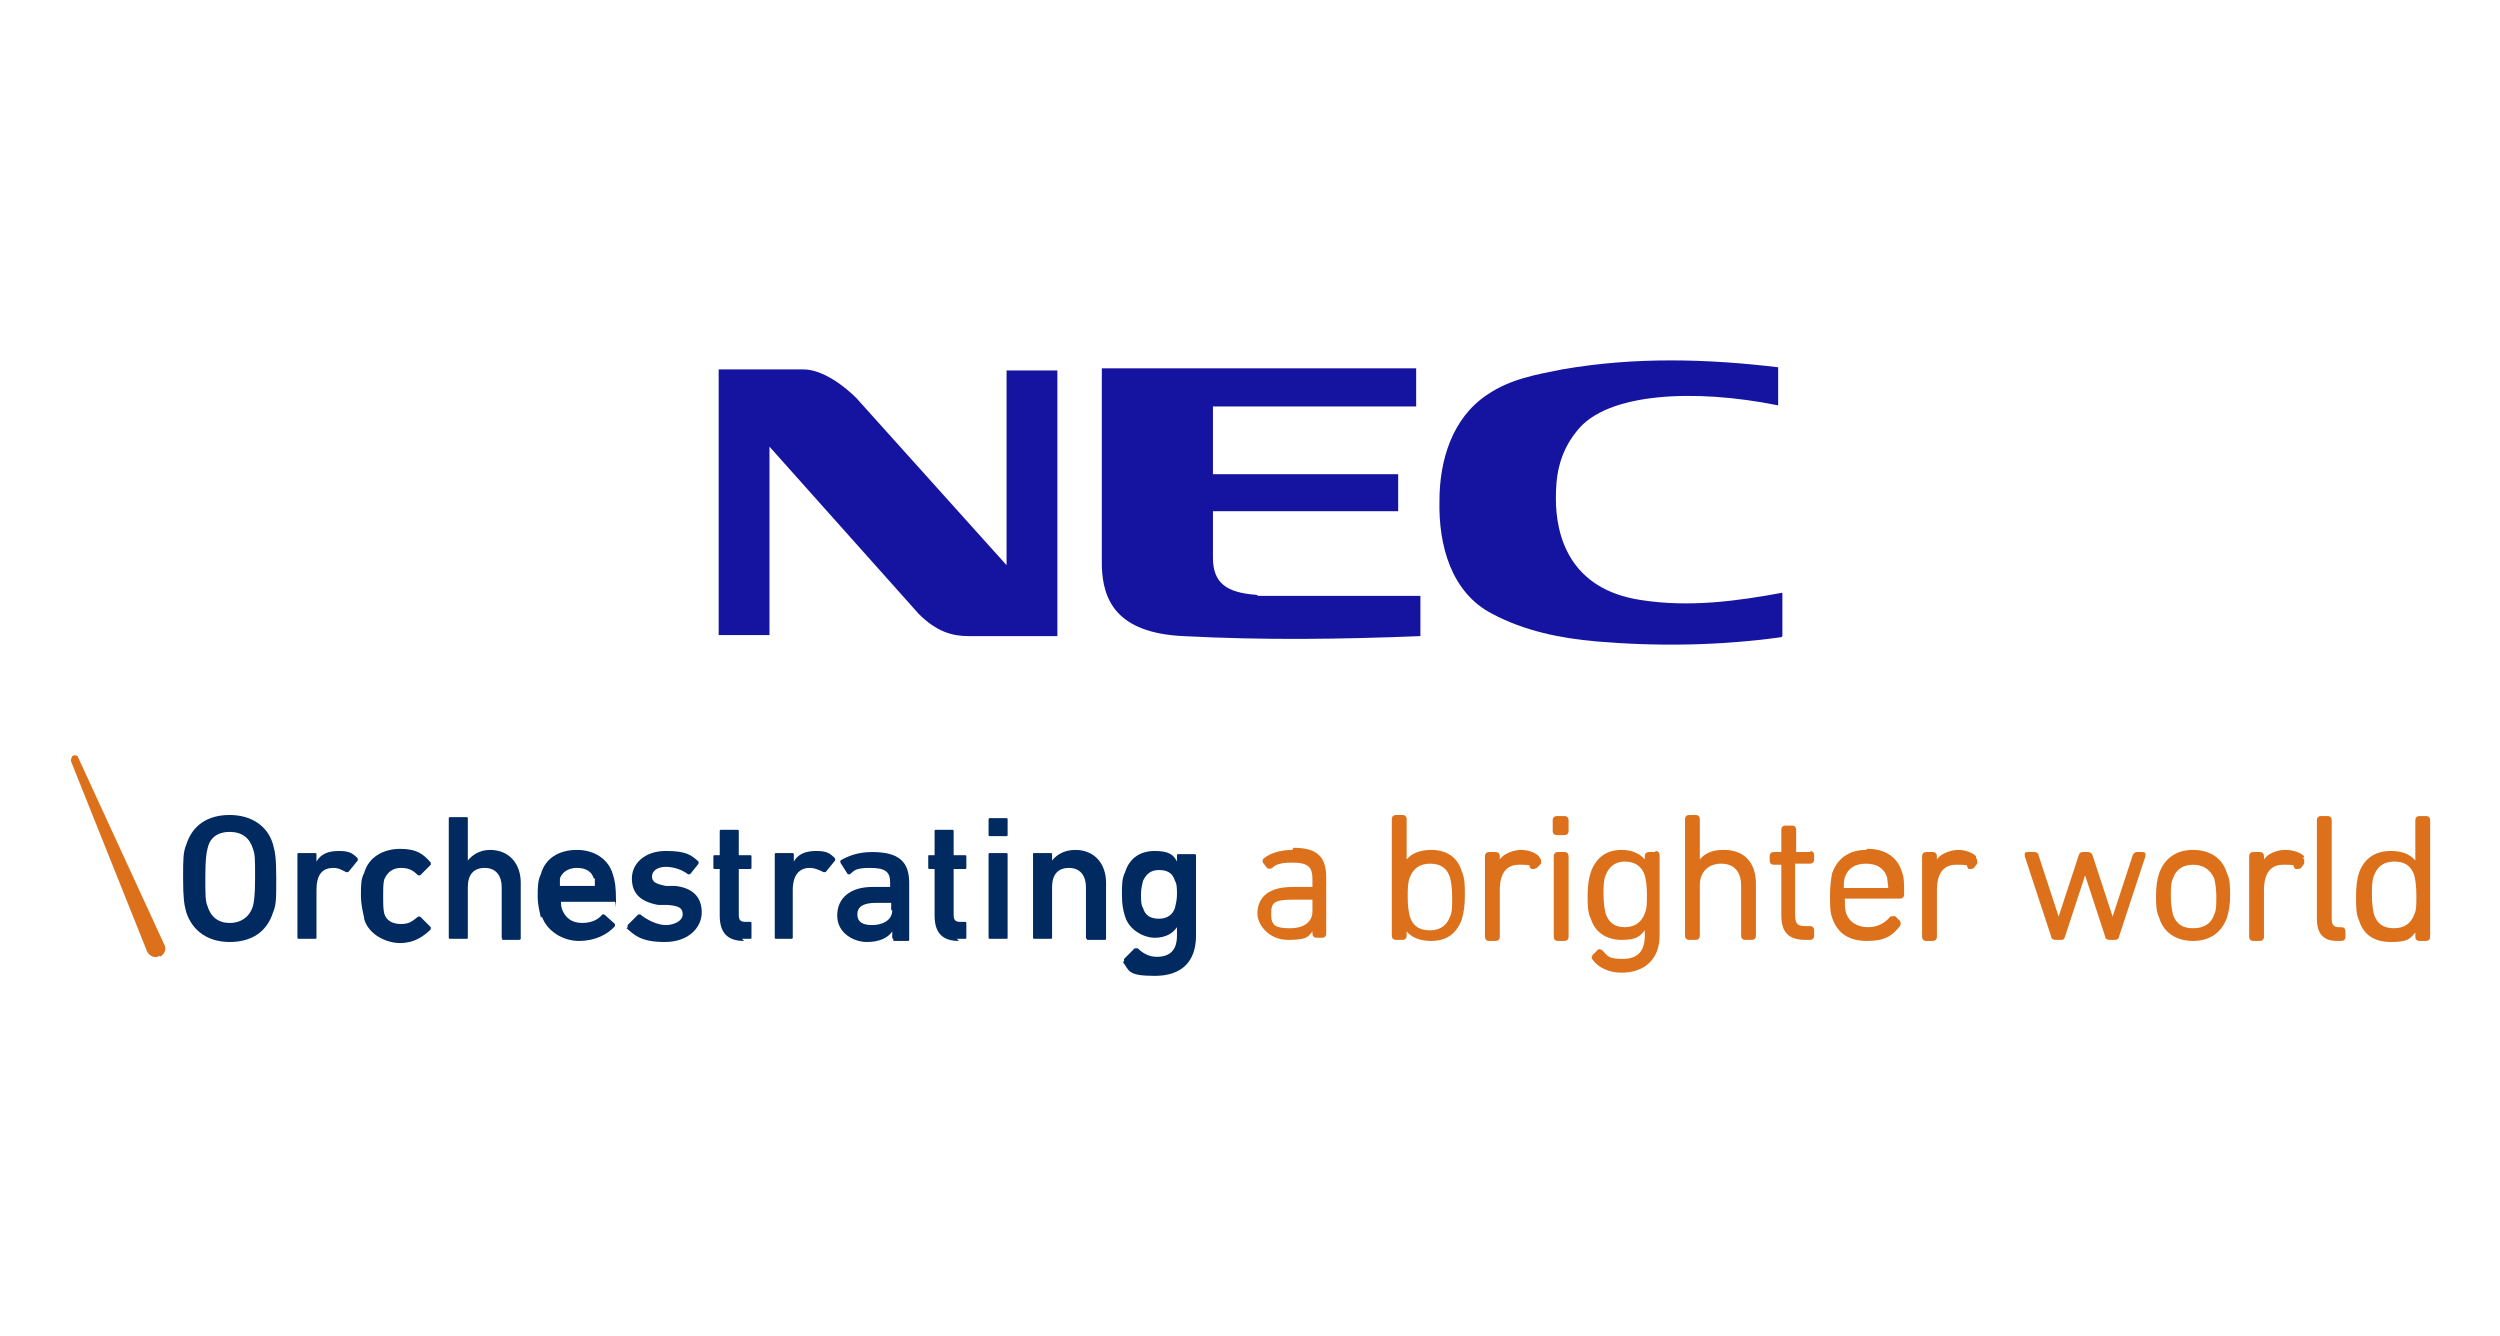 <?xml version="1.0" encoding="UTF-8"?>
<svg id="Layer_1" xmlns="http://www.w3.org/2000/svg" version="1.1" viewBox="0 0 236.2 126.2">
  <!-- Generator: Adobe Illustrator 29.0.1, SVG Export Plug-In . SVG Version: 2.1.0 Build 192)  -->
  <defs>
    <style>
      .st0 {
        fill: #1414a1;
      }

      .st1 {
        fill: #2f346b;
      }

      .st2 {
        fill: #dd701a;
      }

      .st3 {
        fill: #012a61;
      }

      .st4 {
        fill: #bd8924;
      }
    </style>
  </defs>
  <g>
    <ellipse class="st4" cx="476.2" cy="486.3" rx="6.4" ry="6.5"/>
    <ellipse class="st1" cx="503.7" cy="481.7" rx="6.5" ry="6.4" transform="translate(-103 824.6) rotate(-73.2)"/>
    <path class="st4" d="M493.1,484.3l-5.8,2.5-.5.2c-.4,5.5-5,9.9-10.6,9.9s-10.7-4.7-10.7-10.6h0c0-2.7,1-5.1,2.6-7l-4.2-4.8c-2.9,3-4.8,7.2-4.8,11.8,0,9.4,7.7,17,17,17s17-7.7,17-17v-1.9h0Z"/>
    <path class="st1" d="M520.5,481.2c0-9.4-7.7-17-17-17s-17.1,7.7-17.1,17,0,1.8.1,2.6l6.2-2.7c0-5.8,5-10.6,10.7-10.6s10.7,4.7,10.7,10.6h0c0,3.7-1.9,7.1-5.1,9.1l2.6,5.9c5.5-3,8.9-8.7,8.9-15h0Z"/>
    <path class="st4" d="M529.9,503c0,.3,0,.5.3.8s.4.3.7.3h1.8c.6,0,1.1-.1,1.3-.4s.4-.5.5-.8l2.5-6.4h16.6l2.5,6.4c0,.2.3.5.5.8s.7.4,1.3.4h1.8c.3,0,.5,0,.7-.3.2-.2.3-.5.3-.8s0-.4-.2-.7l-11.6-30.6c0-.3-.4-.7-.7-1.1s-.8-.5-1.4-.5h-2.8c-.6,0-1.1.2-1.4.5s-.6.7-.7,1.1l-11.7,30.6c0,.2,0,.5,0,.6h-.2ZM545.3,474.7l6.6,17.3h-13.2l6.6-17.3h0ZM582.3,503.7c.2-.2.4-.6.4-.9v-13.1c0-2.3.5-4,1.5-5.1s2.4-1.7,4.1-1.7,3.2.6,4.2,1.7c1,1.2,1.4,3,1.4,5.4v12.7c0,.3,0,.7.4.9s.6.4.9.4h1.8c.3,0,.7-.1.9-.4s.4-.6.4-.9v-13.1c0-3.3-.7-6-2.2-7.9-1.4-1.9-3.8-2.9-7-2.9s-2,0-2.7.3-1.5.5-2.1.9-1.2.8-1.6,1.3-.9,1.1-1.3,1.6c-.7-1.3-1.7-2.4-3-3.1s-2.9-1.1-4.8-1.1-1.7,0-2.4.3-1.3.4-1.7.7-.9.7-1.3,1.1c-.4.4-.7.7-1,1.2v-1.5c0-.3,0-.7-.4-.9s-.6-.4-.9-.4h-1.8c-.3,0-.7.1-.9.4s-.4.6-.4.9v22.2c0,.3,0,.7.4.9s.6.4.9.4h1.8c.3,0,.7-.1.9-.4s.4-.6.4-.9v-13c0-2.3.5-4,1.5-5.1s2.4-1.7,4.1-1.7,3.2.6,4.2,1.7,1.4,3,1.4,5.4v12.7c0,.3,0,.7.4.9s.6.4.9.4h1.8c.3,0,.6,0,.9-.3h-.1ZM602.7,498c.6,1.3,1.3,2.5,2.3,3.4.9,1,2,1.7,3.3,2.3,1.3.6,2.7.8,4.3.8s3.2-.2,4.4-.6,2.3-.9,3.1-1.5,1.5-1.2,1.9-1.9c.4-.7.7-1.3.8-1.9,0-.3,0-.7-.3-.9s-.6-.4-1-.4h-1.4c-.4,0-.7,0-.9.1s-.4.3-.7.5c-.5.6-1.3,1.2-2.1,1.6-.9.5-2.2.7-3.9.7s-3.4-.6-4.7-1.7c-1.3-1.2-1.9-2.8-2-5v-.3h16.4c.3,0,.7-.1.9-.4s.4-.6.4-.9v-1.3c0-1.8-.2-3.5-.8-5s-1.3-2.7-2.2-3.8-2.1-1.8-3.5-2.4c-1.3-.6-2.9-.8-4.6-.8s-3,.3-4.3.8-2.4,1.3-3.3,2.3-1.7,2.1-2.3,3.3-.9,2.6-1.1,4.1c0,1.5,0,2.9,0,4.4.3,1.6.6,3,1.2,4.3h0v.2ZM605.8,489.2c0-1,.2-1.8.6-2.6s.8-1.5,1.4-2c.6-.6,1.3-1,2.1-1.3s1.6-.4,2.6-.4c2,0,3.7.6,4.9,1.7,1.2,1.2,1.8,2.7,1.8,4.7h0c0,.1-13.4.1-13.4.1v-.2h0ZM648.2,502.8v-31.3c0-.3,0-.7-.4-.9s-.6-.4-.9-.4h-1.8c-.3,0-.7.1-.9.4s-.4.6-.4.9v10.5c-.6-.8-1.5-1.5-2.6-2.2s-2.7-1-4.7-1-2.9.2-4.2.8-2.4,1.3-3.4,2.3-1.7,2.2-2.3,3.6-.9,3-1,4.7v3c0,1.7.5,3.3,1.1,4.7.6,1.4,1.3,2.6,2.3,3.6s2.1,1.7,3.4,2.3c1.3.5,2.7.8,4.2.8s3.5-.3,4.7-1,2.1-1.4,2.7-2.3v1.5c0,.3,0,.7.4.9s.6.4.9.4h1.8c.3,0,.7-.1.9-.4.3-.3.4-.6.4-.9h-.2ZM643.9,493.7c0,2.1-.8,3.7-2.1,4.9-1.3,1.2-2.9,1.8-4.9,1.8s-3.8-.7-5-2-1.9-3.1-2-5.4v-2.6c0-2.3.8-4.1,2-5.4s2.8-2,5-2,3.6.6,4.9,1.8c1.3,1.2,1.9,3,2,5.2v3.8h0ZM653.8,475.5h2.7c.3,0,.7-.1.9-.4s.4-.6.4-.9v-2.7c0-.3,0-.7-.4-.9s-.6-.4-.9-.4h-2.7c-.3,0-.7.1-.9.4s-.4.6-.4.9v2.7c0,.3,0,.7.4.9.3.3.6.4.9.4ZM654.3,479.3c-.3,0-.7.1-.9.4s-.4.6-.4.9v22.2c0,.3,0,.7.4.9s.6.4.9.4h1.8c.3,0,.7-.1.9-.4s.4-.6.4-.9v-22.2c0-.3,0-.7-.4-.9s-.6-.4-.9-.4h-1.8ZM666.1,503.7c.2-.2.4-.6.4-.9v-13.9c0-3.7,1.8-5.5,5.5-5.5h2.7c.3,0,.7-.1.9-.4s.4-.6.4-.9v-1.5c0-.3,0-.7-.4-.9s-.6-.4-.9-.4h-2.5c-1.4,0-2.6.2-3.5.7-.9.4-1.6,1.2-2.3,2.1v-1.5c0-.3,0-.7-.4-.9s-.6-.4-.9-.4h-1.8c-.3,0-.7.1-.9.4s-.4.6-.4.9v22.2c0,.3,0,.7.4.9s.6.4.9.4h1.8c.3,0,.7,0,.9-.3h0ZM696.9,481.6c-.9-.9-2-1.6-3.3-2.1s-2.6-.7-4.1-.7-3.5.3-4.7,1-2.1,1.4-2.7,2.2v-10.5c0-.3,0-.7-.4-.9s-.6-.4-.9-.4h-1.8c-.3,0-.7.1-.9.4s-.4.6-.4.9v31.3c0,.3,0,.7.4.9s.6.4.9.4h1.8c.3,0,.7-.1.9-.4s.4-.6.4-.9v-12.6c0-2.5.6-4.3,1.8-5.5s2.8-1.8,4.9-1.8,3.8.6,4.9,1.8c1.2,1.2,1.8,3,1.8,5.5v12.6c0,.3,0,.7.4.9s.6.4.9.4h1.8c.3,0,.7-.1.9-.4s.4-.6.4-.9v-13.3c0-1.6-.2-3.1-.8-4.5-.5-1.3-1.3-2.5-2.2-3.3h0ZM696.8,470.3h-.3l-.8,1.4-.8-1.3h0s0,0,0,0h-.3v2.6h.3v-1.6l.5.9h.2l.5-.9v1.6h.3v-2.6h-.2.6ZM699.7,473l-.6-1c.2,0,.3-.2.4-.3,0-.1,0-.3,0-.5s0-.5-.2-.7c-.2-.1-.4-.2-.8-.2h-1.1v2.6h.3v-1h.5l.5,1h.9ZM699,471.5h-1v-.8h1c.1,0,0,.1,0,.3s0,.3,0,.3v.2Z"/>
  </g>
  <g>
    <g>
      <path class="st0" d="M67.8,34.9h8.1c1.9,0,4,1.7,5,2.7l14.2,15.8v-18.4h4.8v25.1h-8.4c-1.5,0-3-.4-4.7-2.1l-14.1-15.8v17.8h-4.8v-25.1h0Z"/>
      <path class="st0" d="M168.3,60.2c-5.8.8-11.6.9-17.5.4-3.4-.3-6.8-1-9.8-2.6-3.9-2-5.1-6.5-5-10.7,0-3.8,1.2-7.8,4.5-10,2.2-1.5,4.6-1.9,7.1-2.4,6.9-1.2,13.7-1,20.4-.2v3.6c-7.9-1.6-16.2-1.2-19,2.4-1.8,2.2-2,4.5-2,6.4,0,3.4,1.2,8.6,8.1,9.6,4.5.7,9,.1,13.3-.7v4.1h0Z"/>
      <path class="st0" d="M118.9,56.3h15.3v3.8c-7.6.3-14.7.4-22.4,0-6.4-.3-7.6-3.5-7.7-6.6v-18.7h29.7v3.6h-19.2v6.4h17.5v3.5h-17.5c0,1.9,0,4,0,4.4,0,2.4,1.3,3.3,4.1,3.5"/>
    </g>
    <g>
      <g>
        <path class="st3" d="M17.6,86.2c-.2-.7-.3-1.4-.3-3.2s0-2.5.3-3.2c.6-1.9,2.1-2.8,4.1-2.8s3.6,1,4.1,2.8c.2.7.3,1.3.3,3.2s0,2.5-.3,3.2c-.6,1.9-2.1,2.8-4.1,2.8s-3.5-1-4.1-2.8ZM23.9,85.6c.1-.4.2-1,.2-2.7s0-2.2-.2-2.7c-.3-1-1-1.6-2.2-1.6s-1.9.6-2.1,1.6c-.1.4-.2,1-.2,2.7s0,2.2.2,2.7c.3,1,1,1.6,2.1,1.6s1.9-.6,2.2-1.6Z"/>
        <path class="st3" d="M28.2,88.7q-.1,0-.1-.1v-7.9q0-.1.1-.1h1.6c0,0,.1,0,.1.1v.7h0c.4-.7,1.1-1,2.1-1s1.3.2,1.8.7c0,0,0,.1,0,.2l-.9,1.1c0,0-.1,0-.2,0-.4-.2-.7-.4-1.2-.4-1.1,0-1.6.7-1.6,2.1v4.5c0,0,0,.1-.1.1h-1.6Z"/>
        <path class="st3" d="M34.4,86.7c-.1-.5-.3-1.2-.3-2.1s0-1.6.3-2.1c.4-1.5,1.8-2.3,3.4-2.3s2.2.5,2.9,1.3v.2l-1,1h-.2c-.4-.4-.8-.7-1.6-.7s-1.3.4-1.6,1.1c-.1.4-.1.9-.1,1.6s0,1.1.1,1.6c.2.7.8,1,1.6,1s1.1-.3,1.6-.7c0,0,.1,0,.2,0l1,1c0,0,0,.1,0,.2-.7.7-1.6,1.3-2.9,1.3s-3-.8-3.4-2.3h0Z"/>
        <path class="st3" d="M47.5,88.7c0,0-.1,0-.1-.1v-4.8c0-1-.5-1.8-1.6-1.8s-1.6.7-1.6,1.8v4.8c0,0,0,.1-.1.1h-1.6c0,0-.1,0-.1-.1v-11.3c0,0,0-.1.1-.1h1.6c0,0,.1,0,.1.1v4h0c.4-.5,1.1-1,2.1-1,1.8,0,2.9,1.3,2.9,3.1v5.3c0,0,0,.1-.2.1h-1.6,0Z"/>
        <path class="st3" d="M51.1,86.7c-.1-.5-.3-1.2-.3-2s0-1.5.3-2.1c.4-1.5,1.7-2.3,3.4-2.3s3,.9,3.4,2.3c.2.6.3,1.2.3,2.5s0,.1-.1.1h-5.1q0,0,0,0c0,.2,0,.4.1.7.3.8.9,1.3,1.9,1.3s1.6-.4,1.9-.8c0,0,.1,0,.2,0l1,.9c0,0,0,.1,0,.2-.7.8-1.9,1.4-3.4,1.4s-3-.9-3.5-2.3h0ZM56.1,83c-.2-.7-.8-1-1.6-1s-1.4.4-1.6,1c0,.2,0,.4,0,.7s0,0,0,0h3.3s0,0,0,0c0-.3,0-.5,0-.7h0Z"/>
        <path class="st3" d="M59.3,87.6v-.2l1-1h.2c.6.5,1.6,1,2.4,1s1.6-.4,1.6-1-.3-.8-1.4-.9h-.9c-1.7-.3-2.5-1.1-2.5-2.5s1.2-2.6,3.2-2.6,2.4.4,3.1,1c0,0,0,.1,0,.2l-.8,1c0,0-.1,0-.2,0-.5-.4-1.3-.7-2.1-.7s-1.3.4-1.3.9.3.7,1.3.9h.9c1.7.2,2.5,1.1,2.5,2.5s-1.2,2.8-3.5,2.8-2.9-.7-3.6-1.3h0Z"/>
        <path class="st3" d="M70.3,88.9c-1.6,0-2.3-.8-2.3-2.4v-4.4s0,0,0,0h-.5c0,0-.1,0-.1-.1v-1.1q0-.1.1-.1h.5s0,0,0,0v-2.3c0,0,0-.1.1-.1h1.6c0,0,.1,0,.1.1v2.3s0,0,0,0h1.1c0,0,.1,0,.1.1v1.1c0,0,0,.1-.1.1h-1.1s0,0,0,0v4.3c0,.6.2.7.7.7h.4c0,0,.1,0,.1.1v1.4c0,0,0,.1-.1.1h-.8,0Z"/>
        <path class="st3" d="M73.3,88.7c0,0-.1,0-.1-.1v-7.9q0-.1.1-.1h1.6c0,0,.1,0,.1.1v.7h0c.4-.7,1.1-1,2.1-1s1.3.2,1.8.7c0,0,0,.1,0,.2l-.9,1.1c0,0-.1,0-.2,0-.4-.2-.8-.4-1.3-.4-1,0-1.6.7-1.6,2.1v4.5c0,0,0,.1-.1.1h-1.6,0Z"/>
        <path class="st3" d="M84.4,88.7c0,0-.1,0-.1-.1v-.6h0c-.4.6-1.2,1-2.4,1s-2.8-.8-2.8-2.5,1.3-2.7,3.3-2.7h1.7s0,0,0,0v-.4c0-1-.4-1.4-1.9-1.4s-1.5.3-1.9.6h-.2l-.7-1.1v-.2c.7-.4,1.6-.8,3-.8,2.5,0,3.5.9,3.5,2.9v5.4c0,0,0,.1-.1.1h-1.4ZM84.2,86v-.7q0,0,0,0h-1.4c-1.3,0-1.8.4-1.8,1.1s.5,1,1.4,1,1.9-.4,1.9-1.4Z"/>
        <path class="st3" d="M90.6,88.9c-1.6,0-2.3-.8-2.3-2.4v-4.4s0,0,0,0h-.5c0,0-.1,0-.1-.1v-1.1c0-.1,0-.1.1-.1h.5s0,0,0,0v-2.3c0,0,0-.1.1-.1h1.6c0,0,.1,0,.1.1v2.3s0,0,0,0h1.1c0,0,.1,0,.1.1v1.1c0,0,0,.1-.1.1h-1.1q0,0,0,0v4.3c0,.6.2.7.7.7h.4c0,0,.1,0,.1.1v1.4c0,0,0,.1-.1.1h-.8,0Z"/>
        <path class="st3" d="M93.5,79c0,0-.1,0-.1-.1v-1.5c0,0,0-.1.1-.1h1.6c0,0,.1,0,.1.1v1.5c0,0,0,.1-.1.1h-1.6ZM93.5,88.7c0,0-.1,0-.1-.1v-7.9q0-.1.1-.1h1.6c0,0,.1,0,.1.1v7.9c0,0,0,.1-.1.1h-1.6Z"/>
        <path class="st3" d="M102.7,88.7q-.1,0-.1-.1v-4.8c0-1-.5-1.8-1.6-1.8s-1.6.7-1.6,1.8v4.8c0,0,0,.1-.1.1h-1.6c0,0-.1,0-.1-.1v-7.9c0-.1,0-.1.1-.1h1.6c0,0,.1,0,.1.1v.6h0c.4-.5,1.1-1,2.2-1,1.8,0,2.9,1.3,2.9,3.1v5.3c0,0,0,.1-.1.1h-1.7Z"/>
        <path class="st3" d="M106.2,90.8v-.2l1-1c0,0,.1,0,.3,0,.5.5,1.1.8,1.8.8,1.3,0,1.9-.7,1.9-2v-.8h0c-.4.6-1.1,1-2.1,1s-2.4-.7-2.8-2c-.2-.6-.3-1.2-.3-2.1s0-1.5.3-2.1c.4-1.3,1.4-2,2.8-2s1.8.4,2.1,1h0v-.6q0-.1.1-.1h1.6c0,0,.1,0,.1.1v7.6c0,2.4-1.3,3.8-3.9,3.8s-2.4-.5-3-1.3h0ZM111,85.8c.1-.4.2-.8.2-1.3s0-1-.2-1.3c-.2-.7-.7-1-1.5-1s-1.2.4-1.5,1c-.1.4-.2.8-.2,1.3s0,1,.2,1.3c.2.7.7,1,1.5,1s1.3-.4,1.5-1Z"/>
      </g>
      <g>
        <path class="st2" d="M122.1,80.3c-1.1,0-2.1.3-2.7.8-.1.1-.2.3,0,.5l.3.4c.1.1.4.1.5,0,.4-.4,1-.5,1.9-.5,1.6,0,1.9.5,1.9,1.6v.7h-1.9c-2.7,0-3.3,1.4-3.3,2.5s1.1,2.5,2.9,2.5,1.9-.3,2.3-.8v.2c0,.2.1.4.4.4h.5c.2,0,.4-.1.4-.4v-5.3c0-2-.9-2.8-3.1-2.8h0ZM124,85v1.1c0,1-.8,1.6-2.1,1.6s-1.8-.2-1.8-1.3.2-1.4,2.1-1.4h1.9Z"/>
        <path class="st2" d="M135.2,80.3c-1,0-1.8.3-2.3.9v-3.8c0-.2-.1-.4-.4-.4h-.6c-.2,0-.4.1-.4.4v11c0,.2.1.4.4.4h.6c.2,0,.4-.1.4-.4v-.4c.5.6,1.3.9,2.3.9,1.5,0,2.4-.7,2.9-2,.2-.7.3-1.3.3-2.3s0-1.6-.3-2.3c-.4-1.3-1.4-2-2.9-2ZM135.1,81.6c1,0,1.6.4,1.9,1.3.1.4.2,1,.2,1.9s0,1.4-.2,1.8c-.3.8-.9,1.3-1.9,1.3s-1.6-.4-1.9-1.3c-.1-.4-.2-1-.2-1.8s0-1.4.2-1.9c.3-.8.9-1.3,1.9-1.3Z"/>
        <path class="st2" d="M145.4,80.9c-.4-.4-1.1-.6-1.7-.6s-1.6.3-2,.9v-.3c0-.2-.1-.4-.4-.4h-.6c-.2,0-.4.1-.4.4v7.6c0,.2.1.4.4.4h.6c.2,0,.4-.1.4-.4v-4.4c0-.9.2-2.4,1.8-2.4s.7.1,1.2.4h.2c0,0,.1,0,.3-.1l.4-.4c0,0,0-.1,0-.3s0-.1-.1-.2h0Z"/>
        <path class="st2" d="M147.8,77.1h-.7c-.2,0-.4.1-.4.4v1c0,.2.1.4.4.4h.7c.2,0,.4-.1.4-.4v-1c0-.2-.1-.4-.4-.4Z"/>
        <path class="st2" d="M147.8,80.5h-.6c-.2,0-.4.1-.4.4v7.6c0,.2.1.4.4.4h.6c.2,0,.4-.1.4-.4v-7.6c0-.2-.1-.4-.4-.4Z"/>
        <path class="st2" d="M156.4,80.5h-.6c-.2,0-.4.1-.4.4v.3c-.5-.6-1.3-.9-2.2-.9-1.4,0-2.4.7-2.9,2.1-.2.6-.3,1.3-.3,2.2s0,1.6.3,2.2c.4,1.3,1.5,2,2.9,2s1.7-.3,2.2-.9v.5c0,1.5-.7,2.2-2.1,2.2s-1.4-.3-1.9-.8c-.1-.1-.4-.2-.5,0l-.4.4c-.1.1-.2.3,0,.5.5.7,1.5,1.2,2.7,1.2,2.2,0,3.6-1.3,3.6-3.5v-7.6c0-.2-.1-.4-.4-.4h0ZM153.5,87.6c-.9,0-1.5-.4-1.8-1.3-.1-.4-.2-1-.2-1.8s0-1.3.2-1.8c.3-.8.9-1.3,1.8-1.3s1.6.4,1.9,1.3c.1.4.2.9.2,1.8s0,1.3-.2,1.8c-.3.8-.9,1.3-1.9,1.3Z"/>
        <path class="st2" d="M162.8,80.3c-1,0-1.7.3-2.2.9v-3.8c0-.2-.1-.4-.4-.4h-.6c-.2,0-.4.1-.4.4v11c0,.2.1.4.4.4h.6c.2,0,.4-.1.4-.4v-4.8c0-1.2.8-2,2-2s1.9.7,1.9,2.1v4.7c0,.2.1.4.4.4h.6c.2,0,.4-.1.4-.4v-4.9c0-2-1.1-3.2-3-3.2Z"/>
        <path class="st2" d="M171.1,80.5h-1.4v-2.1c0-.2-.1-.4-.4-.4h-.6c-.2,0-.4.1-.4.4v2.1h-.7c-.2,0-.4.1-.4.4v.4c0,.2.1.4.4.4h.7v4.8c0,1.6.7,2.3,2.3,2.3h.4c.2,0,.4-.1.4-.4v-.5c0-.2-.1-.4-.4-.4h-.3c-.8,0-1.1-.1-1.1-1.1v-4.8h1.4c.2,0,.4-.1.4-.4v-.4c0-.2-.1-.4-.4-.4h0Z"/>
        <path class="st2" d="M176.3,80.3c-1.6,0-2.7.8-3.2,2.2-.1.5-.2,1.2-.2,2.1s0,1.6.2,2.1c.5,1.5,1.6,2.2,3.3,2.2s2.4-.5,3.1-1.4c.1-.1.1-.4,0-.5l-.4-.4c-.1-.1-.4,0-.5,0-.5.6-1.2,1-2.1,1s-1.8-.4-2.1-1.4c-.1-.4-.1-.7-.1-1.3h5.2c.2,0,.4-.1.4-.4,0-1.1,0-1.6-.2-2.1-.4-1.4-1.6-2.2-3.2-2.2h-.1ZM176.3,81.6c1,0,1.7.4,2,1.3,0,.3.1.6.1,1h-4.2c0-.4,0-.7.1-1,.3-.9,1-1.3,2-1.3h0Z"/>
        <path class="st2" d="M186.7,80.9c-.4-.4-1.1-.6-1.7-.6s-1.6.3-2,.9v-.3c0-.2-.1-.4-.4-.4h-.6c-.2,0-.4.1-.4.4v7.6c0,.2.1.4.4.4h.6c.2,0,.4-.1.4-.4v-4.4c0-.9.2-2.4,1.8-2.4s.8.1,1.2.4h.2c0,0,.2,0,.3-.1l.3-.4c0,0,0-.1,0-.3s0-.1-.1-.2h0Z"/>
        <path class="st2" d="M202.5,80.5h-.6c-.2,0-.3.1-.4.3l-1.9,5.8-1.9-5.8c0-.1-.2-.3-.4-.3h-.5c-.1,0-.3,0-.4.3l-1.9,5.8-1.9-5.8c0-.1-.1-.3-.4-.3h-.6c-.1,0-.2,0-.3.1,0,0,0,.1,0,.3l2.5,7.6c0,.2.2.3.4.3h.5c.2,0,.3,0,.4-.3l1.9-5.8,1.9,5.8c0,.2.2.3.4.3h.5c.2,0,.4-.1.4-.3l2.5-7.6v-.3s-.1-.1-.3-.1h0Z"/>
        <path class="st2" d="M207.2,80.3c-1.6,0-2.7.8-3.2,2.2-.2.6-.3,1.3-.3,2.1s0,1.5.3,2.1c.4,1.4,1.6,2.2,3.2,2.2s2.7-.8,3.2-2.2c.2-.6.3-1.3.3-2.1s0-1.5-.3-2.1c-.4-1.4-1.6-2.2-3.2-2.2ZM207.2,87.7c-1,0-1.6-.4-1.9-1.3-.1-.4-.2-1-.2-1.7s0-1.3.2-1.7c.3-.9,1-1.3,1.9-1.3s1.6.4,2,1.3c.1.4.2,1,.2,1.7s0,1.3-.2,1.7c-.3.9-1,1.3-2,1.3Z"/>
        <path class="st2" d="M217.7,80.9c-.4-.4-1.1-.6-1.8-.6s-1.6.3-2,.9v-.3c0-.2-.1-.4-.4-.4h-.6c-.2,0-.4.1-.4.4v7.6c0,.2.1.4.4.4h.6c.2,0,.4-.1.4-.4v-4.4c0-.9.2-2.4,1.8-2.4s.7.1,1.2.4h.2c0,0,.2,0,.3-.1l.3-.4c0,0,0-.1,0-.3s0-.1-.1-.2h0Z"/>
        <path class="st2" d="M221.3,87.6h-.3c-.4,0-.7-.1-.7-.8v-9.3c0-.2-.1-.4-.4-.4h-.6c-.2,0-.4.1-.4.4v9.3c0,1.4.6,2.1,1.9,2.1h.4c.2,0,.4-.1.4-.4v-.5c0-.2-.1-.4-.4-.4h0Z"/>
        <path class="st2" d="M229.2,77.1h-.6c-.2,0-.4.1-.4.4v3.8c-.5-.6-1.3-.9-2.3-.9-1.5,0-2.5.7-3,2-.2.6-.3,1.3-.3,2.3s0,1.7.3,2.3c.4,1.3,1.4,2,3,2s1.8-.3,2.3-.9v.4c0,.2.1.4.4.4h.6c.2,0,.4-.1.4-.4v-11c0-.2-.1-.4-.4-.4ZM226.2,87.7c-1,0-1.6-.4-1.9-1.3-.1-.4-.2-1-.2-1.8s0-1.4.2-1.9c.3-.8.9-1.3,1.9-1.3s1.6.4,1.9,1.3c.1.4.2,1,.2,1.9s0,1.4-.2,1.8c-.3.8-.9,1.3-1.9,1.3Z"/>
      </g>
      <path class="st2" d="M15.1,90.4c.4-.2.7-.7.4-1.2l-8.1-17.6h0c0-.2-.3-.3-.5-.2-.1,0-.2.3-.2.5h0l7.2,18c.2.4.7.7,1.2.4h0Z"/>
    </g>
  </g>
</svg>